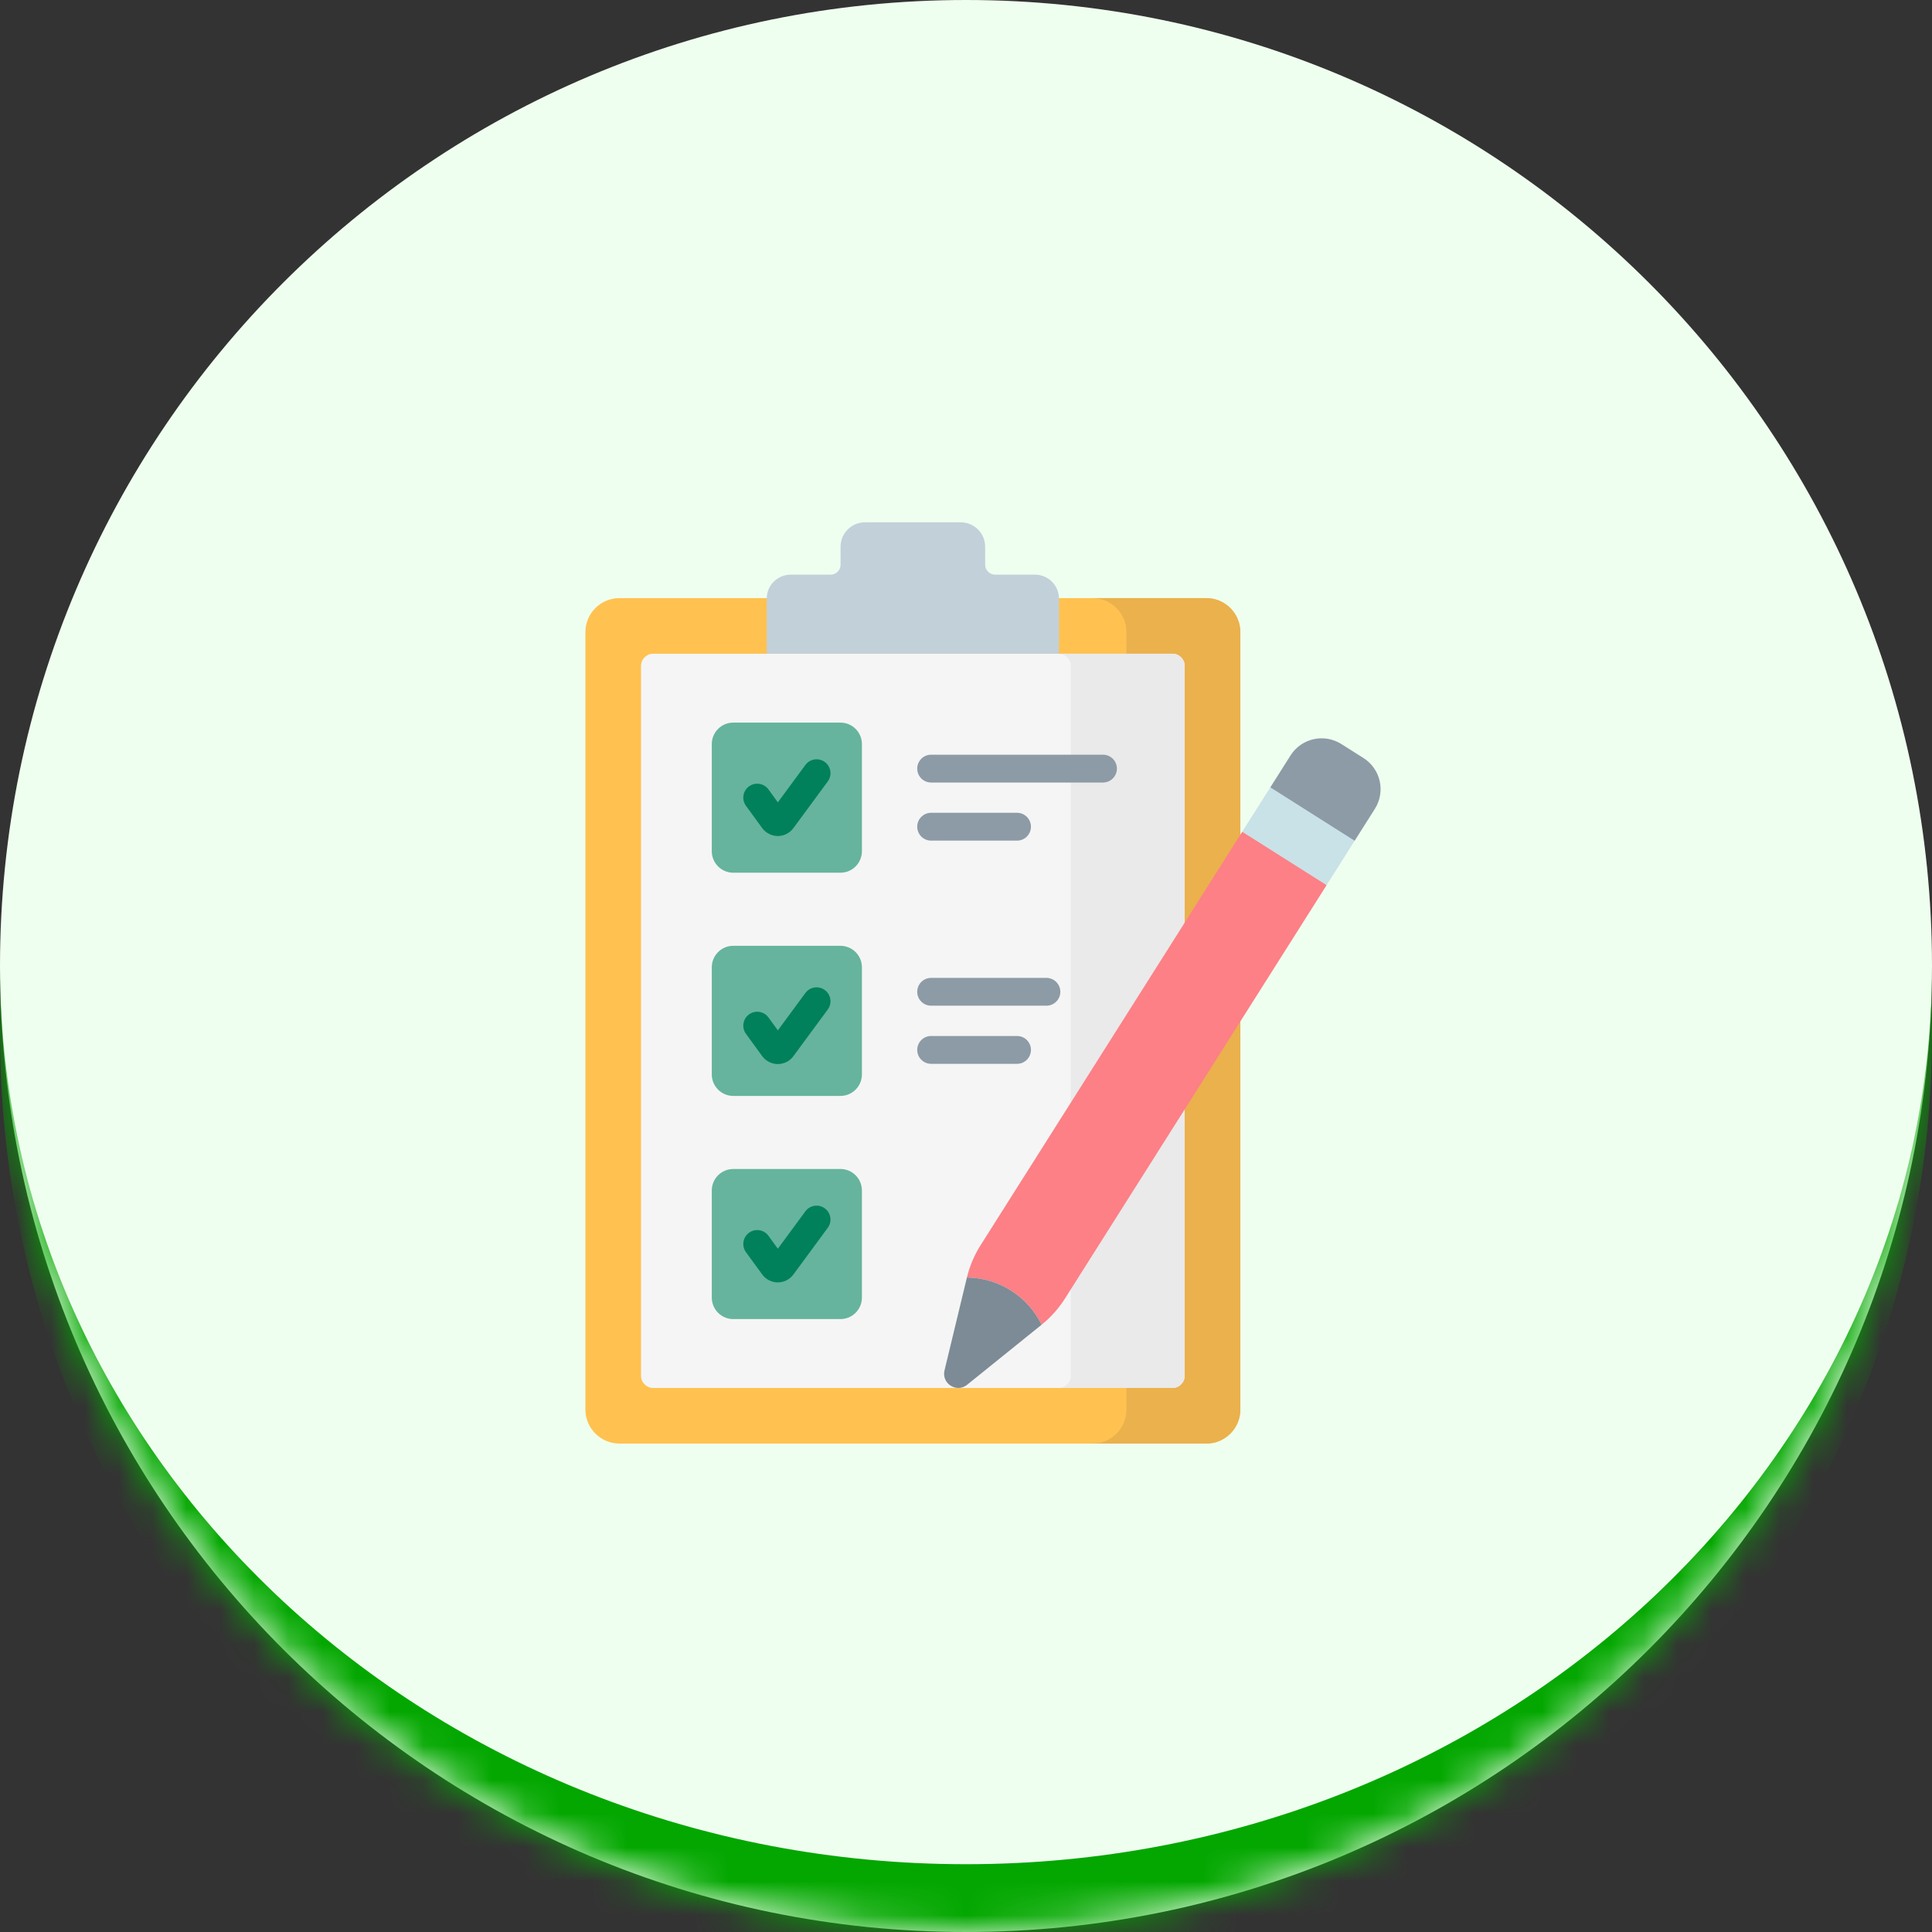 <svg width="57" height="57" viewBox="0 0 57 57" fill="none" xmlns="http://www.w3.org/2000/svg">
<rect x="0" y="0" width="57" height="57" fill="#333333" stroke="none"/>
<mask id="path-1-inside-1_588_688" fill="white">
<path d="M0 28.5C0 12.76 12.76 0 28.5 0C44.24 0 57 12.76 57 28.5C57 44.24 44.24 57 28.5 57C12.76 57 0 44.24 0 28.5Z"/>
</mask>
<path d="M0 28.5C0 12.76 12.76 0 28.5 0C44.24 0 57 12.76 57 28.5C57 44.24 44.24 57 28.5 57C12.76 57 0 44.24 0 28.5Z" fill="#EFFFEF"/>
<path d="M0 0H57H0ZM57 30.5C57 46.24 44.24 59 28.5 59C12.76 59 0 46.24 0 30.5V28.5C0 43.136 12.76 55 28.5 55C44.24 55 57 43.136 57 28.5V30.5ZM0 57V0V57ZM57 0V57V0Z" fill="#03A700" mask="url(#path-1-inside-1_588_688)"/>
<g clip-path="url(#clip0_588_688)">
<path d="M35.589 42.59H18.276C17.721 42.59 17.271 42.14 17.271 41.586V18.651C17.271 18.096 17.721 17.646 18.276 17.646H35.589C36.144 17.646 36.593 18.096 36.593 18.651V41.586C36.593 42.14 36.144 42.59 35.589 42.59Z" fill="#FFC250"/>
<path d="M35.591 17.646H32.23C32.785 17.646 33.234 18.096 33.234 18.65V41.586C33.234 42.14 32.785 42.59 32.23 42.59H35.591C36.145 42.59 36.595 42.14 36.595 41.586V18.65C36.595 18.096 36.145 17.646 35.591 17.646Z" fill="#EAB14D"/>
<path d="M18.912 40.59V19.646C18.912 19.448 19.073 19.287 19.271 19.287H34.593C34.791 19.287 34.952 19.448 34.952 19.646V40.59C34.952 40.788 34.791 40.949 34.593 40.949H19.271C19.073 40.949 18.912 40.788 18.912 40.59Z" fill="#F5F5F5"/>
<path d="M34.593 19.287H31.232C31.431 19.287 31.591 19.448 31.591 19.646V40.59C31.591 40.788 31.431 40.949 31.232 40.949H34.593C34.791 40.949 34.952 40.788 34.952 40.59V19.646C34.952 19.448 34.791 19.287 34.593 19.287Z" fill="#EAEAEA"/>
<path d="M29.065 16.66V16.131C29.065 15.733 28.742 15.41 28.344 15.41H25.52C25.122 15.41 24.799 15.733 24.799 16.131V16.66C24.799 16.823 24.667 16.954 24.504 16.954H23.329C22.938 16.954 22.621 17.271 22.621 17.662V19.287H31.243V17.663C31.243 17.271 30.926 16.954 30.535 16.954H29.36C29.197 16.954 29.065 16.823 29.065 16.66Z" fill="#C2D0DA"/>
<path d="M21 25.114V21.953C21 21.603 21.284 21.319 21.634 21.319H24.795C25.145 21.319 25.429 21.603 25.429 21.953V25.114C25.429 25.464 25.145 25.748 24.795 25.748H21.634C21.284 25.748 21 25.464 21 25.114Z" fill="#66B49D"/>
<path d="M21 31.698V28.538C21 28.188 21.284 27.904 21.634 27.904H24.795C25.145 27.904 25.429 28.188 25.429 28.538V31.698C25.429 32.049 25.145 32.333 24.795 32.333H21.634C21.284 32.333 21 32.049 21 31.698Z" fill="#66B49D"/>
<path d="M21 38.283V35.123C21 34.772 21.284 34.489 21.634 34.489H24.795C25.145 34.489 25.429 34.772 25.429 35.123V38.283C25.429 38.633 25.145 38.917 24.795 38.917H21.634C21.284 38.917 21 38.633 21 38.283Z" fill="#66B49D"/>
<path d="M39.136 26.119L38.733 25.588L37.227 24.634L36.647 24.543L28.932 36.735C28.745 37.029 28.609 37.351 28.527 37.69C29.466 37.701 30.318 38.241 30.73 39.084C31.001 38.866 31.234 38.605 31.42 38.311L39.136 26.119Z" fill="#FC8086"/>
<path d="M40.226 22.364L39.575 21.952C39.067 21.63 38.395 21.781 38.074 22.289L37.477 23.232L37.667 23.616L39.479 24.764L39.965 24.808L40.563 23.864C40.884 23.357 40.733 22.685 40.226 22.364Z" fill="#8C9BA6"/>
<path d="M36.648 24.539L37.478 23.229L39.967 24.805L39.138 26.115L36.648 24.539Z" fill="#C9E2E7"/>
<path d="M30.73 39.084L28.533 40.855C28.223 41.105 27.773 40.819 27.866 40.432L28.527 37.69C29.466 37.701 30.318 38.241 30.73 39.084Z" fill="#7C8B96"/>
<path d="M24.335 22.481C24.152 22.347 23.895 22.386 23.761 22.569L22.949 23.672L22.672 23.29C22.538 23.107 22.282 23.067 22.099 23.2C21.915 23.333 21.875 23.59 22.008 23.773L22.487 24.431C22.594 24.577 22.766 24.665 22.947 24.665H22.948C23.129 24.665 23.3 24.579 23.407 24.433L24.422 23.055C24.556 22.872 24.517 22.616 24.335 22.481Z" fill="#00815B"/>
<path d="M24.335 29.209C24.152 29.075 23.895 29.114 23.761 29.297L22.949 30.399L22.672 30.018C22.538 29.835 22.282 29.795 22.099 29.928C21.915 30.061 21.875 30.318 22.008 30.501L22.487 31.159C22.594 31.305 22.766 31.393 22.947 31.393C22.947 31.393 22.948 31.393 22.948 31.393C23.129 31.393 23.3 31.307 23.407 31.161L24.422 29.783C24.556 29.6 24.517 29.344 24.335 29.209Z" fill="#00815B"/>
<path d="M24.335 35.651C24.152 35.516 23.895 35.555 23.761 35.738L22.949 36.841L22.672 36.46C22.538 36.276 22.282 36.236 22.099 36.369C21.915 36.503 21.875 36.759 22.008 36.943L22.487 37.6C22.594 37.747 22.766 37.834 22.947 37.835C22.947 37.835 22.948 37.835 22.948 37.835C23.129 37.835 23.3 37.748 23.407 37.603L24.422 36.224C24.556 36.042 24.517 35.785 24.335 35.651Z" fill="#00815B"/>
<path d="M27.471 23.087H32.541C32.768 23.087 32.952 22.903 32.952 22.676C32.952 22.45 32.768 22.266 32.541 22.266H27.471C27.244 22.266 27.061 22.45 27.061 22.676C27.061 22.903 27.244 23.087 27.471 23.087Z" fill="#8C9BA6"/>
<path d="M27.471 24.801H30.006C30.233 24.801 30.416 24.617 30.416 24.39C30.416 24.164 30.233 23.98 30.006 23.98H27.471C27.244 23.98 27.061 24.164 27.061 24.39C27.061 24.617 27.244 24.801 27.471 24.801Z" fill="#8C9BA6"/>
<path d="M27.471 29.671H30.873C31.099 29.671 31.283 29.488 31.283 29.261C31.283 29.035 31.099 28.851 30.873 28.851H27.471C27.244 28.851 27.061 29.035 27.061 29.261C27.061 29.488 27.244 29.671 27.471 29.671Z" fill="#8C9BA6"/>
<path d="M30.006 31.386C30.233 31.386 30.416 31.202 30.416 30.975C30.416 30.749 30.233 30.565 30.006 30.565H27.471C27.244 30.565 27.061 30.749 27.061 30.975C27.061 31.202 27.244 31.386 27.471 31.386H30.006Z" fill="#8C9BA6"/>
</g>
<defs>
<clipPath id="clip0_588_688">
<rect width="28" height="28" fill="white" transform="translate(15 15)"/>
</clipPath>
</defs>
</svg>
